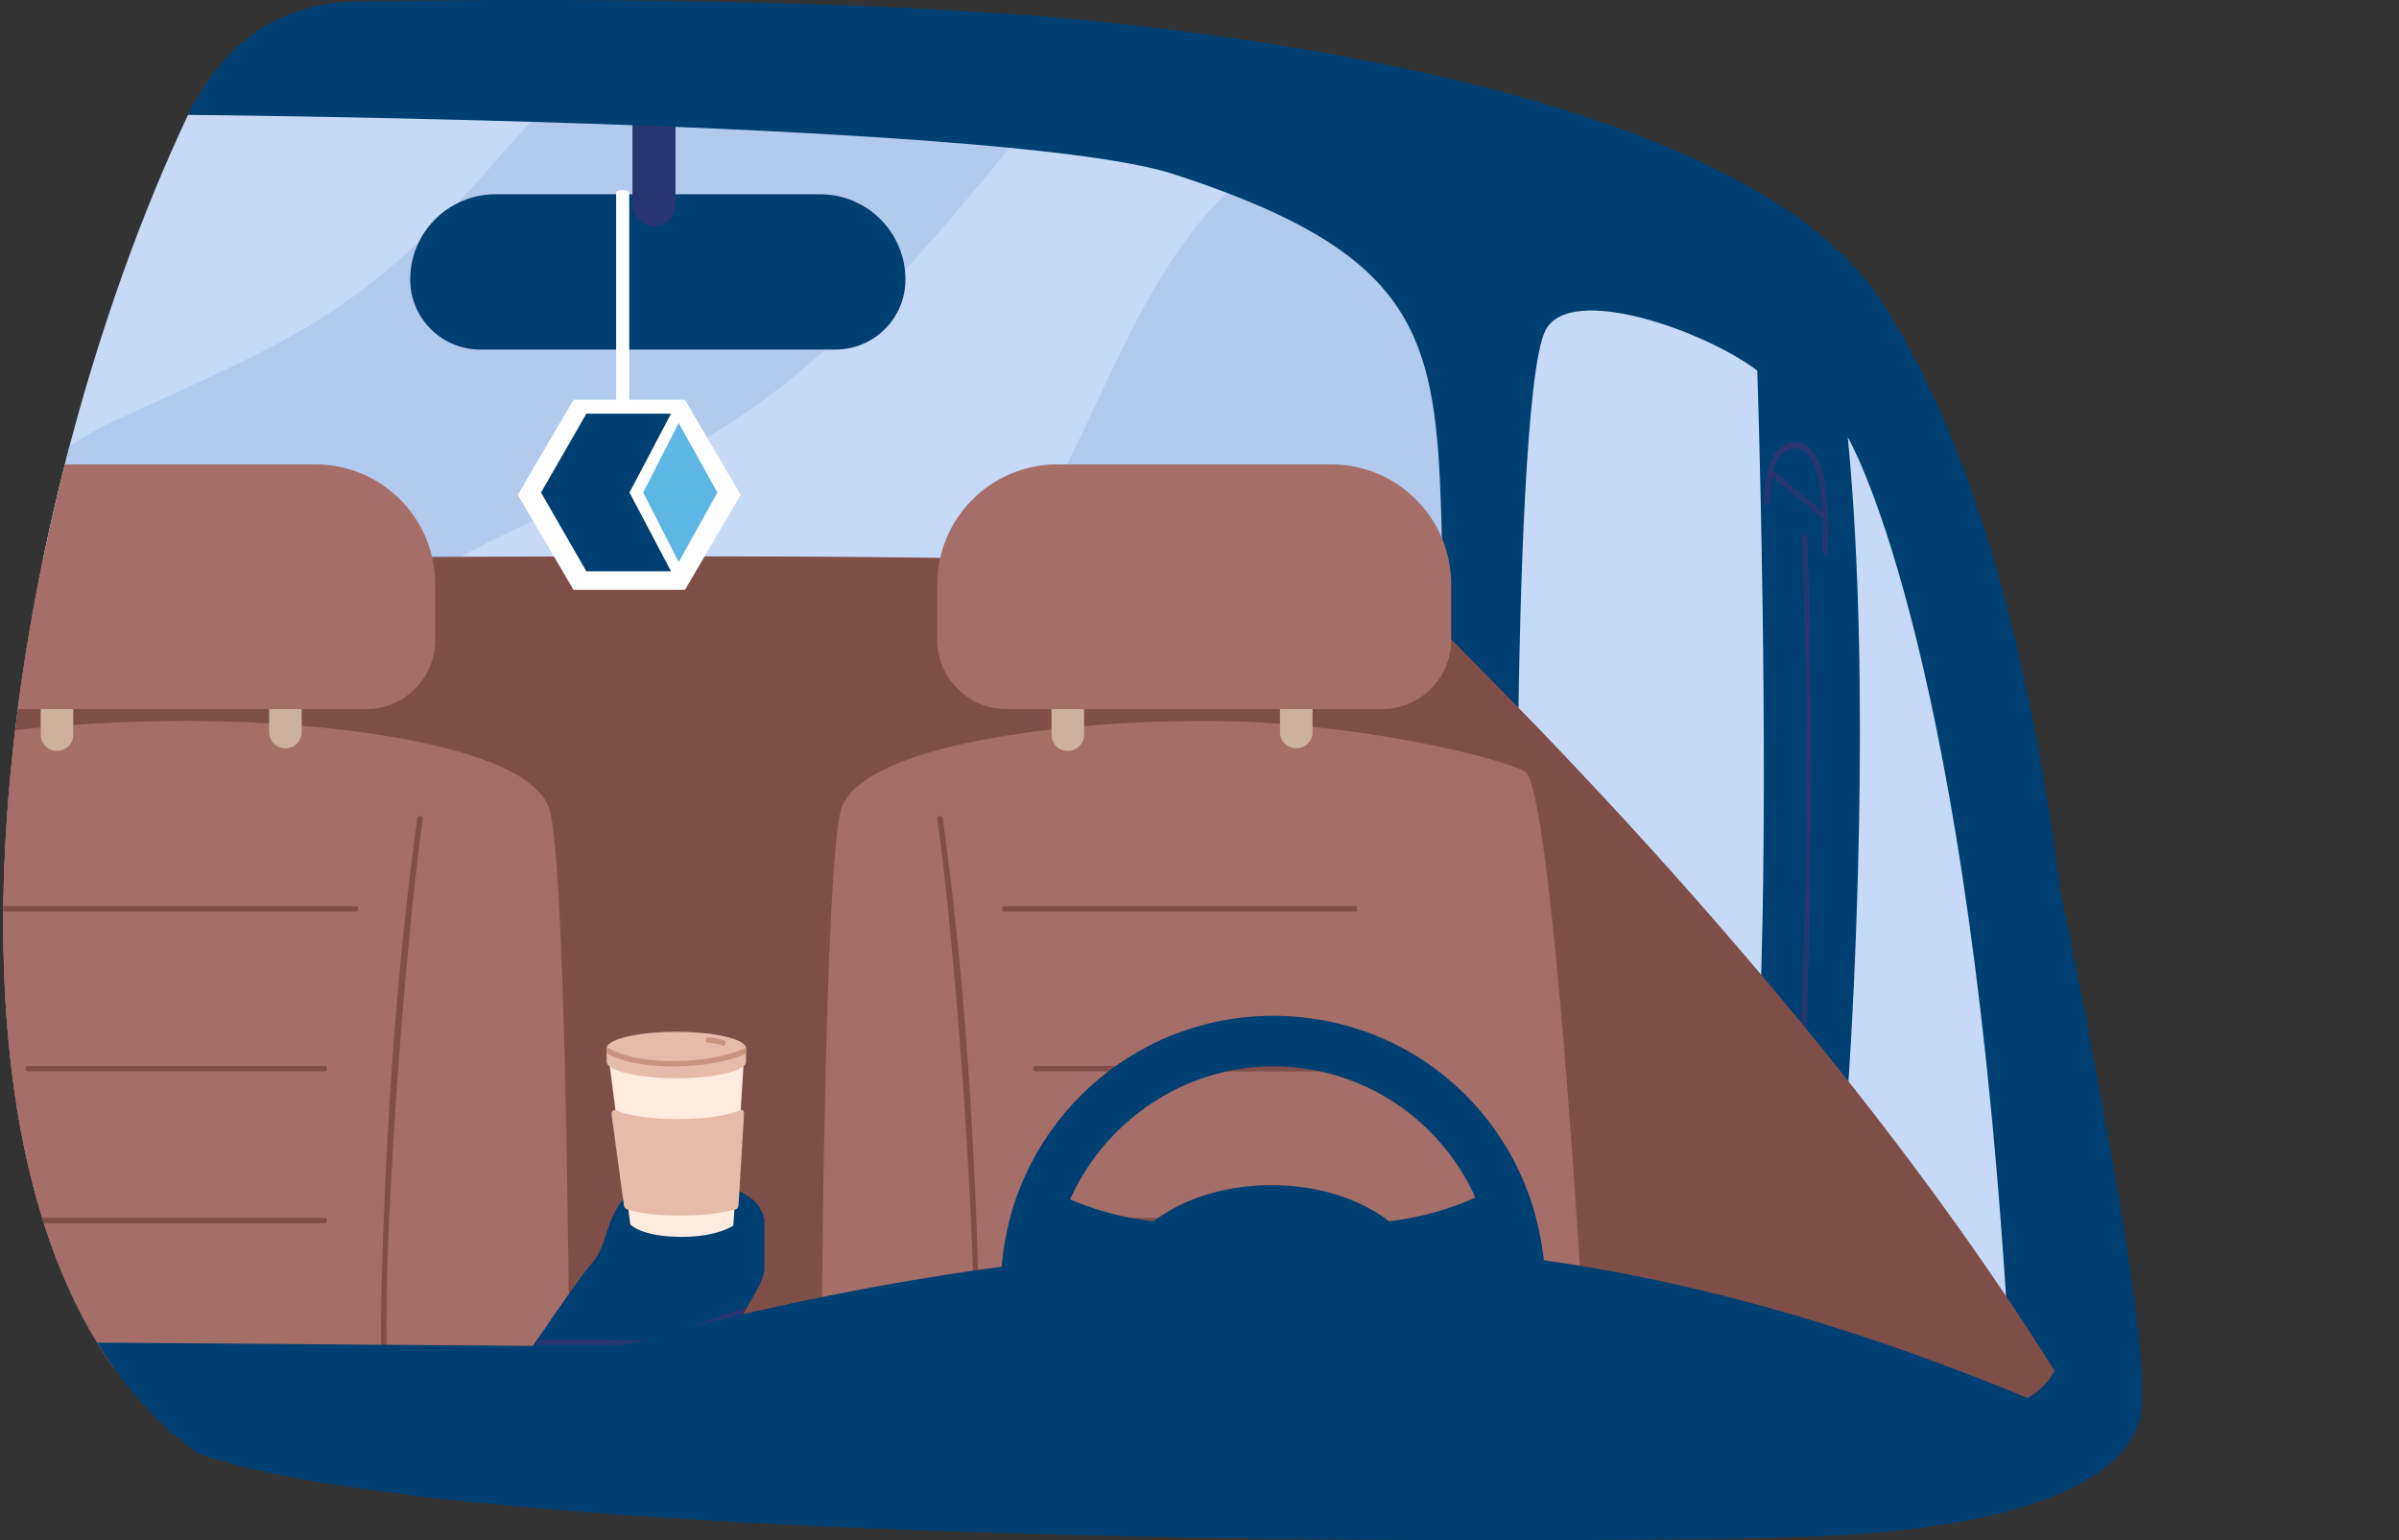 <svg width="366" height="235" viewBox="0 0 366 235" fill="none" xmlns="http://www.w3.org/2000/svg">
<rect x="0" y="0" width="366" height="235" fill="#333333" stroke="none"/>
<g clip-path="url(#clip0_725_15105)">
<path d="M312.055 211.131C312.055 211.131 312.055 211.142 312.044 211.147H60.194L55.517 210.872L43.323 210.161L17.326 208.647C17.216 208.498 17.116 208.344 17.006 208.195C16.262 207.116 15.534 206.009 14.844 204.863C11.508 199.416 8.817 193.297 6.704 186.661C6.611 186.385 6.528 186.099 6.445 185.824C2.166 172.011 0.368 156.017 0.506 139.081C0.506 138.806 0.511 138.52 0.511 138.244C0.621 129.482 1.239 120.466 2.32 111.395C2.447 110.332 2.574 109.258 2.711 108.195C3.693 100.595 4.989 92.972 6.544 85.411C6.561 85.361 6.572 85.3 6.577 85.251C7.581 80.415 8.69 75.602 9.897 70.849C10.14 69.896 10.383 68.949 10.625 68.001C15.412 49.871 21.578 32.638 28.554 17.817C28.582 17.773 28.599 17.74 28.615 17.701C28.643 17.657 28.659 17.624 28.676 17.586C28.687 17.569 28.692 17.558 28.692 17.542C28.703 17.525 28.709 17.514 28.709 17.509C28.709 17.509 28.712 17.503 28.72 17.492L28.731 17.481C28.731 17.481 36.954 13.708 58.484 11.202H58.561C60.607 10.96 62.775 10.734 65.063 10.53C65.091 10.52 65.113 10.53 65.141 10.53C72.282 9.87 80.626 9.368 90.311 9.148C101.473 8.911 114.405 9.038 129.307 9.748C140.419 10.277 151.444 11.147 162.176 12.376C174.799 13.796 187.059 15.724 198.701 18.136C207.117 19.877 215.196 21.87 222.873 24.145C222.9 24.145 222.923 24.156 222.939 24.162C225.084 24.789 227.197 25.445 229.265 26.122C229.276 26.122 229.281 26.133 229.292 26.133C230.086 26.387 230.875 26.645 231.664 26.91C247.938 32.368 262.007 39.12 272.849 47.205C273.153 47.42 273.434 47.651 273.732 47.866C282.429 54.519 288.969 62.064 292.797 70.524C307.698 103.437 311.266 186.457 311.934 206.653C311.934 206.703 311.933 206.752 311.945 206.802V206.813C311.956 207.187 311.972 207.551 311.972 207.887C312.038 209.836 312.066 210.965 312.066 211.125L312.055 211.131Z" fill="#C6DAF7"/>
<path d="M129.246 9.814C114.345 9.104 101.412 8.977 90.25 9.214C89.494 9.886 88.761 10.569 88.027 11.274C87.752 11.527 87.476 11.791 87.2 12.078C85.044 14.16 82.976 16.357 80.941 18.599C77.202 22.707 73.6 26.959 69.795 31.013L69.784 31.024C67.909 33.039 65.962 35.017 63.944 36.873C63.933 36.873 63.933 36.884 63.933 36.884C63.646 37.17 63.354 37.429 63.061 37.693C50.052 49.452 42.265 52.949 18.33 63.794C15.203 65.209 12.638 66.696 10.636 68.012C10.394 68.96 10.151 69.901 9.908 70.86C8.701 75.613 7.598 80.426 6.588 85.262C6.594 85.311 6.616 85.361 6.633 85.421C8.502 92.328 11.773 99.46 14.475 108.206C14.701 108.917 14.922 109.638 15.131 110.376C16.438 114.898 17.563 119.86 18.264 125.434C20.905 123.666 23.508 121.859 26.084 120.003C30.341 116.924 34.406 113.642 38.377 110.244C39.171 109.572 39.959 108.894 40.742 108.212C40.853 108.118 40.958 108.03 41.068 107.925C42.733 106.477 44.388 104.995 46.031 103.508C46.351 103.222 46.666 102.941 46.985 102.643C53.096 97.075 59.306 91.672 66.304 87.283C67.286 86.666 68.29 86.06 69.315 85.482C69.624 85.306 69.933 85.141 70.247 84.97C76.954 81.263 84.024 78.317 91.033 75.222C91.904 74.836 92.787 74.445 93.658 74.049C97.623 72.248 101.522 70.342 105.289 68.233C109.287 65.996 113.153 63.546 116.848 60.781C119.975 58.446 122.976 55.962 125.876 53.346C129.329 50.251 132.632 46.984 135.814 43.62C136.57 42.826 137.314 42.022 138.059 41.218C143.281 35.551 148.223 29.636 153.12 23.677C153.423 23.308 153.732 22.933 154.041 22.564C155.668 20.587 157.311 18.604 158.922 16.594C159.131 16.335 159.33 16.076 159.54 15.818C160.411 14.705 161.282 13.592 162.12 12.452C151.383 11.224 140.364 10.354 129.252 9.825L129.246 9.814Z" fill="#B2CAED"/>
<path d="M228.79 26.045C228.79 26.045 228.757 26.034 228.741 26.029C226.64 25.351 224.5 24.696 222.321 24.062C222.321 24.062 222.31 24.051 222.305 24.051C214.788 21.859 206.869 19.899 198.646 18.202C198.006 18.841 197.372 19.464 196.727 20.091C196.484 20.334 196.23 20.571 195.982 20.819C193.032 23.666 190.015 26.453 187.142 29.399C186.789 29.752 186.447 30.104 186.11 30.451C175.064 42 169.836 56.931 162.744 70.887C161.779 72.76 160.791 74.621 159.749 76.455C157.962 79.595 155.955 82.514 153.787 85.3C151.223 88.605 148.438 91.739 145.576 94.834C145.024 95.429 144.467 96.023 143.916 96.618C143.656 96.894 143.397 97.169 143.127 97.456C142.835 97.764 142.542 98.083 142.245 98.392C136.145 104.88 130.244 111.841 127.443 120.449C126.268 124.046 124.828 131.608 126.99 135.865C127.922 137.699 129.511 138.922 132.081 138.96C136.211 139.043 140.612 138.134 144.688 137.401C144.798 137.374 144.897 137.357 145.008 137.341C149.701 136.515 154.355 135.43 158.927 134.086C170.178 130.781 180.976 125.808 190.533 119.072C190.693 118.962 190.842 118.852 191.002 118.736C191.322 118.511 191.642 118.285 191.956 118.043C193.23 117.112 194.488 116.142 195.712 115.14C197.372 113.791 198.982 112.386 200.532 110.916C201.469 110.035 202.39 109.126 203.278 108.195C203.538 107.936 203.791 107.677 204.034 107.419C205.727 105.629 207.337 103.762 208.87 101.828C210.9 99.273 212.786 96.607 214.485 93.826C215.676 91.898 216.773 89.927 217.788 87.9C217.915 87.647 218.042 87.404 218.158 87.156C218.836 85.752 219.465 84.337 220.033 82.905C220.485 81.809 220.899 80.702 221.279 79.589C223.275 73.839 224.538 67.869 225.36 61.767C226.711 51.782 227.539 41.813 230.147 32.043C230.599 30.341 231.085 28.65 231.603 26.97C230.671 26.651 229.733 26.343 228.785 26.04L228.79 26.045Z" fill="#B2CAED"/>
<path d="M219.503 104.852L220 105.21C219.774 106.422 219.503 104.852 219.503 104.852Z" fill="#003F72"/>
<path d="M138.136 42.656C138.136 45.608 136.939 48.279 135.004 50.212C133.068 52.145 130.393 53.34 127.437 53.34H73.286C67.379 53.34 62.581 48.554 62.581 42.65C62.581 39.059 64.037 35.81 66.392 33.453C68.747 31.101 72.007 29.641 75.602 29.641H125.11C132.307 29.641 138.136 35.468 138.136 42.65V42.656Z" fill="#003F72"/>
<path d="M99.774 34.538C97.96 34.538 96.487 33.067 96.487 31.255V16.126H103.061V31.255C103.061 33.067 101.589 34.538 99.774 34.538Z" fill="#273670"/>
<path d="M318.391 212.959C318.386 213.455 318.375 213.906 318.358 214.314C318.314 216.148 318.276 217.134 318.276 217.134C318.276 217.134 318.276 217.123 318.265 217.117L315.071 212.447L314.559 211.692L313.169 209.649L311.961 207.892L306.143 199.361C306.115 198.849 306.077 198.342 306.049 197.835V197.819C306.038 197.742 306.032 197.676 306.032 197.599C305.999 197.086 305.966 196.58 305.933 196.073C299.321 95.957 281.905 66.724 281.905 66.724C285.633 104.957 282.677 154.734 282.087 163.815C282.043 164.383 282.02 164.796 282.004 165.027V165.038C282.004 165.088 281.993 165.132 281.993 165.165C281.982 165.231 281.982 165.275 281.982 165.275L274.614 156.303L274.035 155.593L268.68 149.072C268.68 148.978 268.691 148.89 268.691 148.797V148.763C268.707 148.356 268.718 147.943 268.724 147.524C269.237 130.016 269.154 109.533 268.906 92.433C268.895 92.097 268.895 91.755 268.889 91.414V91.386C268.812 86.325 268.729 81.577 268.636 77.309C268.377 64.873 268.101 56.551 268.101 56.551C260.363 50.636 239.688 43.118 235.822 50.333C232.745 56.056 231.901 92.576 231.675 107.386V107.501C231.675 107.683 231.675 107.859 231.664 108.03C231.62 111.494 231.603 113.604 231.603 113.604L231.189 113.301L227.638 110.74L220.849 105.832L220.402 105.513L219.972 105.205C220.022 104.902 220.071 104.428 220.121 103.707C220.198 102.357 220.248 100.16 220.237 96.651C220.226 94.9 220.204 92.824 220.16 90.373C220.126 88.197 220.066 85.719 220 82.899C219.989 82.662 219.989 82.42 219.983 82.178C219.939 80.614 219.9 79.099 219.851 77.623C219.046 52.834 216.371 40.524 187.103 29.394C184.599 28.441 181.897 27.494 178.98 26.546C174.049 24.949 165.132 23.633 154.002 22.548C139.46 21.127 121.139 20.102 103.028 19.359C100.833 19.265 98.638 19.183 96.46 19.1C91.187 18.907 85.965 18.742 80.902 18.588C52.815 17.745 29.79 17.541 28.78 17.53H28.659C28.703 17.426 28.736 17.332 28.747 17.327C30.005 14.782 31.384 12.689 32.933 10.701C33.154 10.415 33.369 10.139 33.606 9.875C33.882 9.539 34.158 9.214 34.433 8.895C39.364 3.404 46.472 0.375 53.829 0.242C74.709 -0.127 134.447 -0.705 174.115 3.977C214.589 8.757 256.917 18.279 278.276 36.311C278.756 36.713 279.224 37.121 279.682 37.539C282.732 40.282 285.307 43.24 287.32 46.384C289.945 50.487 292.35 54.904 294.545 59.575C295.025 60.577 295.493 61.591 295.946 62.62C305.591 84.375 311.167 111.009 314.349 136.003C314.349 136.014 314.349 136.019 314.36 136.036C315.099 141.818 315.711 147.513 316.213 153.037C316.599 157.262 316.919 161.392 317.195 165.385C318.667 187.338 318.551 205.21 318.391 212.959Z" fill="#003F72"/>
<path d="M312.055 211.13C312.055 211.13 312.055 211.141 312.044 211.147H60.194L55.517 210.872L43.323 210.161L17.326 208.646C17.216 208.498 17.116 208.344 17.006 208.195C16.262 207.115 15.534 206.008 14.844 204.863C11.508 199.416 8.817 193.297 6.704 186.661C6.611 186.385 6.528 186.099 6.445 185.823C2.166 172.011 0.368 156.017 0.506 139.081C0.506 138.806 0.511 138.519 0.511 138.244C0.621 129.482 1.239 120.466 2.32 111.395C2.447 110.332 2.574 109.258 2.711 108.195C3.693 100.595 4.989 92.972 6.544 85.41H6.622C13.786 85.344 22.085 85.267 31.08 85.19H31.091C31.803 85.179 32.531 85.179 33.264 85.174H33.275C43.528 85.097 54.623 85.03 65.918 84.975C67.358 84.964 68.791 84.959 70.242 84.959C97.717 84.832 125.937 84.843 146.011 85.152C148.769 85.201 151.366 85.251 153.787 85.3C158.387 85.41 162.352 85.537 165.523 85.691C166.367 85.735 167.282 85.785 168.253 85.851C169.555 85.934 170.966 86.044 172.461 86.171C172.505 86.181 172.544 86.181 172.588 86.187C172.841 86.204 173.09 86.231 173.343 86.253C174.419 86.347 175.522 86.451 176.669 86.573C178.092 86.716 179.575 86.875 181.086 87.052C181.776 87.134 182.471 87.217 183.165 87.305C183.535 87.355 183.91 87.399 184.279 87.454H184.307C186.353 87.713 188.438 88.004 190.533 88.324C190.809 88.368 191.096 88.406 191.372 88.456C198.447 89.552 205.484 90.973 211.126 92.691C212.317 93.06 213.437 93.435 214.485 93.82C216.84 94.702 218.819 95.638 220.27 96.651C220.606 96.888 220.915 97.119 221.191 97.362C221.323 97.477 221.45 97.599 221.566 97.714C221.869 98.034 222.261 98.436 222.746 98.937L223 99.19C223.082 99.273 223.176 99.367 223.259 99.46C223.386 99.576 223.502 99.702 223.634 99.835L223.717 99.917C225.41 101.636 227.814 104.059 230.776 107.099C230.787 107.11 230.792 107.11 230.792 107.116C230.803 107.116 230.803 107.121 230.803 107.121C230.98 107.303 231.162 107.49 231.338 107.672C231.454 107.787 231.575 107.909 231.68 108.024C233.682 110.084 235.91 112.392 238.337 114.947C239.76 116.445 241.26 118.026 242.815 119.695C243.433 120.356 244.061 121.028 244.701 121.71C245.021 122.046 245.341 122.399 245.666 122.746V122.757L245.683 122.768C246.328 123.473 246.99 124.183 247.663 124.91C248.324 125.637 249.003 126.375 249.681 127.119C253.475 131.277 257.518 135.799 261.709 140.612C262.161 141.13 262.613 141.659 263.077 142.187C264.93 144.324 266.805 146.522 268.707 148.763V148.78C268.867 148.956 269.016 149.132 269.171 149.314C270.88 151.341 272.601 153.406 274.333 155.516C274.476 155.692 274.625 155.868 274.779 156.05C274.829 156.11 274.873 156.165 274.923 156.226C274.95 156.259 274.972 156.287 274.989 156.309C276.18 157.757 277.371 159.222 278.568 160.709C279.164 161.447 279.759 162.191 280.361 162.945C280.912 163.634 281.469 164.328 282.02 165.027V165.038C282.07 165.099 282.114 165.154 282.153 165.203C282.754 165.963 283.361 166.729 283.956 167.494C284.557 168.254 285.153 169.025 285.76 169.802C286.355 170.573 286.956 171.35 287.552 172.126C288.225 172.996 288.892 173.883 289.565 174.764C291.578 177.419 293.58 180.112 295.576 182.844C296.028 183.472 296.481 184.089 296.927 184.711C297.959 186.143 298.99 187.575 300.005 189.023C300.589 189.849 301.168 190.67 301.747 191.507C302.558 192.669 303.374 193.842 304.168 195.015C304.786 195.919 305.393 196.822 306.01 197.725C306.027 197.753 306.044 197.775 306.071 197.808V197.824C306.716 198.772 307.356 199.724 307.985 200.688C309.303 202.682 310.61 204.687 311.889 206.708C311.906 206.741 311.933 206.768 311.956 206.801V206.813C311.967 207.187 311.983 207.551 311.983 207.886C312.049 209.836 312.077 210.965 312.077 211.125L312.055 211.13Z" fill="#804E49"/>
<path d="M318.276 217.134L217.898 214.831C217.981 185.041 220.06 126.92 221.185 97.367C221.318 97.483 221.445 97.604 221.56 97.72C225.867 102.241 249.025 124.773 274.322 155.521C274.515 155.758 274.713 155.989 274.906 156.231C287.403 171.465 300.396 188.682 311.867 206.719C315.044 211.362 318.27 217.134 318.27 217.134H318.276Z" fill="#804E49"/>
<path d="M274.768 156.061C275.055 156.413 275.314 156.694 275.601 157.052C275.816 151.71 275.932 145.971 276.064 140.634C276.544 121.033 276.467 101.404 275.734 81.803C275.463 81.731 275.171 81.616 274.895 81.462C275.121 87.823 275.287 94.184 275.392 100.54C275.689 118.874 275.535 137.737 274.774 156.066L274.768 156.061Z" fill="#273670"/>
<path d="M86.82 204.797V205.204L82.954 205.37L76.838 205.628L75.293 205.695L60.475 206.333H60.414L58.98 206.394L58.153 206.427L40.72 207.171L17.001 208.189C16.256 207.11 15.528 206.003 14.839 204.857C11.502 199.411 8.811 193.292 6.699 186.655C6.605 186.38 6.522 186.093 6.44 185.818C2.166 172.011 0.368 156.017 0.506 139.081C0.506 138.806 0.511 138.519 0.511 138.244C0.621 129.482 1.239 120.466 2.32 111.395C3.583 111.252 4.884 111.125 6.202 111.004C7.818 110.855 9.478 110.729 11.166 110.602C12.473 110.519 13.796 110.437 15.12 110.365C19.14 110.145 23.266 110.024 27.341 109.996C30.893 109.98 34.615 110.057 38.371 110.233C39.27 110.277 40.163 110.327 41.062 110.376C42.722 110.475 44.371 110.596 46.026 110.729C64.01 112.238 81.051 116.142 83.726 123.143C85.165 126.91 85.948 150.228 86.367 171.047C86.395 172.066 86.412 173.09 86.434 174.104V174.269C86.483 177.089 86.533 179.842 86.566 182.464C86.616 185.702 86.66 188.742 86.693 191.485C86.693 191.772 86.704 192.047 86.704 192.322C86.737 195.06 86.764 197.477 86.781 199.455C86.792 200.264 86.792 201.002 86.798 201.658C86.809 203.172 86.814 204.252 86.825 204.802L86.82 204.797Z" fill="#A66E68"/>
<path d="M54.221 139.081H0.505C0.505 138.806 0.511 138.52 0.511 138.244H54.221C54.767 138.244 54.767 139.081 54.221 139.081Z" fill="#804E49"/>
<path d="M4.261 163.479H49.517C50.057 163.479 50.057 162.642 49.517 162.642H4.261C3.721 162.642 3.721 163.479 4.261 163.479Z" fill="#804E49"/>
<path d="M49.522 186.655H6.699C6.605 186.38 6.522 186.093 6.44 185.818H49.522C50.057 185.818 50.057 186.655 49.522 186.655Z" fill="#804E49"/>
<path d="M63.662 124.866C60.624 146.852 59.085 169.196 58.352 191.364C58.158 197.174 58.048 202.996 58.208 208.806C58.225 209.335 59.057 209.434 59.041 208.894C58.749 197.995 59.261 187.068 59.89 176.191C60.58 164.267 61.506 152.354 62.697 140.469C63.216 135.287 63.784 130.109 64.495 124.949C64.567 124.415 63.734 124.327 63.662 124.861V124.866Z" fill="#804E49"/>
<path d="M43.544 114.182C42.171 114.182 41.062 113.075 41.062 111.703V100.116C41.062 98.744 42.176 97.637 43.544 97.637C44.917 97.637 46.026 98.75 46.026 100.116V111.703C46.026 113.075 44.912 114.182 43.544 114.182Z" fill="#CCB29E"/>
<path d="M8.69 114.573C7.317 114.573 6.208 113.46 6.208 112.094V100.507C6.208 99.135 7.322 98.028 8.69 98.028C10.063 98.028 11.171 99.141 11.171 100.507V112.094C11.171 113.466 10.057 114.573 8.69 114.573Z" fill="#CCB29E"/>
<path d="M66.403 89.139V97.637C66.403 103.47 61.666 108.201 55.826 108.201H2.723C3.704 100.6 5 92.978 6.555 85.416C6.572 85.367 6.583 85.306 6.588 85.256C7.592 80.421 8.701 75.607 9.908 70.854H48.088C56.769 70.854 64.037 76.879 65.913 84.981C66.089 85.725 66.221 86.49 66.299 87.272C66.365 87.883 66.398 88.511 66.398 89.139H66.403Z" fill="#A66E68"/>
<path d="M125.347 205.204C125.347 205.204 125.755 130.165 128.441 123.137C132.053 113.692 161.867 109.875 184.814 110.002C205.859 110.117 228.526 115.41 232.651 117.729C236.776 120.047 241.42 199.366 241.42 199.366L125.341 205.204H125.347Z" fill="#A66E68"/>
<path d="M116.617 186.077V193.809C116.617 193.809 116.424 195.214 115.586 196.64C115.293 197.136 114.72 198.138 114.008 199.405C113.815 199.741 113.617 200.099 113.413 200.468C110.931 204.868 107.418 211.191 107.418 211.191L79.474 208.101C79.474 208.101 80.262 206.923 81.426 205.188C81.603 204.918 81.796 204.643 81.989 204.362C84.685 200.385 88.811 194.393 90.564 192.394C90.901 192.019 91.176 191.568 91.419 191.072C91.546 190.813 91.662 190.543 91.778 190.268C93.234 186.633 93.824 181.263 100.232 180.426C107.925 179.413 115.492 181.236 116.54 185.774C116.573 185.873 116.589 185.972 116.606 186.082L116.617 186.077Z" fill="#003F72"/>
<path d="M153.279 139.081H206.994C206.994 138.806 206.989 138.52 206.989 138.244H153.279C152.733 138.244 152.733 139.081 153.279 139.081Z" fill="#804E49"/>
<path d="M203.238 163.479H157.983C157.442 163.479 157.442 162.642 157.983 162.642H203.238C203.779 162.642 203.779 163.479 203.238 163.479Z" fill="#804E49"/>
<path d="M157.977 186.655H200.801C200.895 186.38 200.977 186.093 201.06 185.818H157.977C157.442 185.818 157.442 186.655 157.977 186.655Z" fill="#804E49"/>
<path d="M143.837 124.866C146.876 146.852 148.414 169.196 149.148 191.364C149.341 197.174 149.451 202.996 149.291 208.806C149.275 209.335 148.442 209.434 148.459 208.894C148.751 197.995 148.238 187.068 147.609 176.191C146.92 164.267 145.993 152.354 144.802 140.469C144.284 135.287 143.716 130.109 143.004 124.949C142.933 124.415 143.765 124.327 143.837 124.861V124.866Z" fill="#804E49"/>
<path d="M114.008 199.405C113.815 199.741 113.617 200.099 113.413 200.468C109.012 201.9 104.738 203.806 100.226 204.802C96.631 205.59 92.781 205.188 89.13 205.188H81.426C81.603 204.918 81.796 204.643 81.989 204.362H89.13C92.87 204.362 96.807 204.769 100.464 203.899C105.08 202.792 109.475 200.804 114.008 199.405Z" fill="#273670"/>
<path d="M235.419 191.336C235.127 191.292 234.835 191.254 234.537 191.21H234.526C233.429 191.061 232.364 190.923 231.316 190.802C230.848 190.742 230.384 190.686 229.932 190.637C229.32 190.56 228.719 190.494 228.123 190.439C227.903 190.411 227.676 190.389 227.461 190.362C227.384 190.351 227.301 190.345 227.224 190.334C224.02 189.998 221.031 189.756 218.257 189.59C217.16 189.513 216.101 189.458 215.075 189.409H215.069C214.7 189.392 214.341 189.381 213.977 189.365C213.674 189.348 213.376 189.337 213.078 189.321C211.821 189.277 210.613 189.238 209.466 189.21H209.455C205.959 189.128 202.975 189.133 200.471 189.144L198.596 189.155C191.499 189.155 184.456 189.414 177.584 189.877C176.68 189.937 175.775 189.993 174.871 190.07C174.584 190.086 174.303 190.114 174.016 190.136C173.421 190.18 172.825 190.218 172.229 190.268C168.926 190.538 165.656 190.846 162.457 191.199C162.181 191.226 161.922 191.259 161.652 191.281H161.641C161.365 191.314 161.095 191.342 160.819 191.375H160.786C159.92 191.474 159.065 191.568 158.21 191.678C158.051 191.694 157.891 191.711 157.731 191.727C156.104 191.92 154.504 192.129 152.922 192.339C152.889 192.631 152.861 192.923 152.828 193.225C154.444 193.005 156.087 192.801 157.747 192.598C157.846 192.587 157.946 192.57 158.051 192.565C158.916 192.454 159.788 192.355 160.665 192.256H160.692C160.968 192.223 161.244 192.196 161.519 192.163C161.779 192.135 162.038 192.102 162.308 192.08C165.374 191.744 168.496 191.452 171.656 191.182C172.378 191.122 173.106 191.067 173.834 191.006C174.121 190.989 174.402 190.962 174.689 190.945C175.345 190.896 175.991 190.846 176.641 190.802C183.805 190.301 191.168 190.015 198.591 190.015H200.477C203.185 190.004 206.472 189.987 210.332 190.097C211.303 190.114 212.312 190.147 213.349 190.191C213.641 190.207 213.933 190.218 214.237 190.235C214.722 190.251 215.218 190.279 215.72 190.312C216.531 190.345 217.369 190.395 218.235 190.455C221.086 190.631 224.158 190.879 227.461 191.226C227.511 191.237 227.555 191.237 227.605 191.243C227.847 191.27 228.101 191.292 228.344 191.325H228.355C228.884 191.386 229.408 191.441 229.954 191.502C230.362 191.551 230.776 191.601 231.195 191.65C232.436 191.81 233.699 191.975 235 192.163C235.166 192.179 235.337 192.207 235.513 192.229C235.486 191.937 235.453 191.634 235.414 191.342L235.419 191.336Z" fill="#273670"/>
<path d="M96 61.592V29.414C96 28.862 94 28.862 94 29.414V61.586C94 62.138 96 62.138 96 61.586V61.592Z" fill="white"/>
<path d="M96.156 186.809L92.925 161.86H113.473L111.885 186.98C111.885 186.98 109.541 188.72 104.043 188.72C97.767 188.72 96.156 186.809 96.156 186.809Z" fill="#FFEBE0"/>
<path d="M113.027 169.34H112.966C111.24 170.177 107.6 170.755 103.392 170.755C99.184 170.755 95.566 170.177 93.84 169.351C93.404 169.367 93.256 169.753 93.322 170.188L95.18 183.879C95.23 184.193 95.357 184.43 95.627 184.496V184.507C97.557 185.141 100.359 185.477 103.916 185.477C107.241 185.477 110.302 185.08 112.249 184.513C112.249 184.507 112.249 184.502 112.249 184.496C112.547 184.436 112.657 184.166 112.679 183.819L113.501 170.127C113.528 169.698 113.473 169.34 113.032 169.34H113.027Z" fill="#E8BAA9"/>
<path d="M113.815 159.938V162.015C113.799 163.397 109.045 164.515 103.188 164.515C100.254 164.515 97.607 164.229 95.677 163.777C93.757 163.325 92.561 162.703 92.55 162.009V159.96C92.55 159.911 92.555 159.861 92.577 159.812C92.621 159.575 92.77 159.376 92.98 159.25C94.248 158.203 98.335 157.427 103.199 157.427C108.063 157.427 112.227 158.214 113.44 159.283C113.584 159.382 113.699 159.509 113.76 159.674C113.793 159.74 113.81 159.817 113.81 159.883C113.821 159.9 113.821 159.916 113.821 159.933L113.815 159.938Z" fill="#E8BAA9"/>
<path d="M108.058 159.112C108.808 159.118 109.514 159.266 110.209 159.542C110.705 159.74 110.92 158.936 110.429 158.743C109.668 158.44 108.874 158.291 108.058 158.286C107.523 158.286 107.523 159.112 108.058 159.118V159.112Z" fill="#C9937F"/>
<path d="M113.815 159.938V160.792C110.611 162.13 107.01 162.626 103.607 162.708C99.951 162.791 95.886 162.45 92.55 160.748V159.96C92.55 159.911 92.555 159.861 92.577 159.812C95.853 161.618 99.945 161.965 103.607 161.877C107.021 161.794 110.633 161.293 113.81 159.883C113.821 159.9 113.821 159.916 113.821 159.933L113.815 159.938Z" fill="#C9937F"/>
<path d="M278.943 79.826C278.96 81.164 278.91 82.513 278.849 83.852C278.833 84.193 278.816 84.54 278.789 84.882C278.518 84.656 278.259 84.436 277.995 84.21C278.011 83.868 278.028 83.521 278.044 83.18C278.105 81.831 278.138 80.476 278.105 79.126C278.105 78.752 278.088 78.383 278.061 78.014C277.978 76.351 277.774 74.698 277.388 73.074C277.101 71.862 276.787 70.557 276.02 69.565C274.779 67.957 272.684 68.133 271.509 69.675C271.046 70.27 270.748 70.997 270.538 71.774C270.461 72.077 270.395 72.385 270.345 72.694C270.125 73.977 270.092 75.332 270.042 76.477C270.042 76.538 270.031 76.593 270.031 76.653C270.014 77.011 269.639 77.133 269.391 77.011C269.391 77.011 269.386 77.008 269.375 77.001C269.342 76.968 269.309 76.934 269.275 76.907C269.275 76.907 269.264 76.907 269.264 76.896C269.215 76.835 269.182 76.753 269.187 76.642C269.204 76.367 269.215 76.081 269.231 75.789C269.281 74.599 269.364 73.311 269.623 72.088C269.684 71.785 269.755 71.493 269.849 71.201C270.119 70.314 270.511 69.483 271.106 68.8C272.413 67.302 274.217 66.944 275.8 68.144C278.006 69.808 278.392 73.244 278.689 75.767C278.805 76.747 278.871 77.728 278.899 78.702C278.916 79.06 278.927 79.429 278.927 79.798L278.943 79.826Z" fill="#273670"/>
<path d="M278.943 79.826C278.667 79.589 278.381 79.363 278.105 79.132C275.524 76.99 272.932 74.847 270.351 72.705C270.114 72.512 269.871 72.314 269.64 72.11C269.7 71.807 269.772 71.515 269.866 71.223C270.092 71.405 270.318 71.598 270.544 71.785C273.048 73.861 275.557 75.938 278.061 78.019C278.348 78.256 278.629 78.487 278.916 78.73C278.932 79.088 278.943 79.457 278.943 79.826Z" fill="#273670"/>
<path d="M79 75.5L87.5 61L104.5 61L113 75.5L104.5 90H87.5L79 75.5Z" fill="white"/>
<path d="M96.04 75.147L102.375 63.122H89.456L82.542 75.147L89.456 87.171H102.375L96.04 75.147Z" fill="#003F72"/>
<path d="M103.544 85.756L109.458 75.147L103.544 64.537L98.125 75.147L103.544 85.756Z" fill="#5EB6E4"/>
<path d="M197.76 114.182C196.387 114.182 195.279 113.075 195.279 111.703V100.116C195.279 98.744 196.393 97.637 197.76 97.637C199.134 97.637 200.242 98.75 200.242 100.116V111.703C200.242 113.075 199.128 114.182 197.76 114.182Z" fill="#CCB29E"/>
<path d="M162.906 114.573C161.533 114.573 160.424 113.46 160.424 112.094V100.507C160.424 99.135 161.538 98.028 162.906 98.028C164.279 98.028 165.388 99.141 165.388 100.507V112.094C165.388 113.466 164.274 114.573 162.906 114.573Z" fill="#CCB29E"/>
<path d="M161.31 70.854H203.085C213.188 70.854 221.395 79.049 221.395 89.139V97.637C221.395 103.464 216.657 108.195 210.823 108.195H153.572C147.737 108.195 143 103.464 143 97.637V89.139C143 79.049 151.206 70.854 161.31 70.854Z" fill="#A66E68"/>
<path d="M235.734 196.447C235.734 201.586 234.785 206.51 233.07 211.053H224.687C226.816 206.636 228.013 201.68 228.013 196.447C228.013 194.68 227.881 192.939 227.61 191.243C227.566 190.951 227.517 190.659 227.461 190.362C224.588 174.643 210.784 162.697 194.228 162.697C177.673 162.697 163.279 175.161 160.819 191.375C160.769 191.667 160.725 191.959 160.692 192.256C160.527 193.628 160.433 195.027 160.433 196.447C160.433 201.63 161.608 206.543 163.709 210.927C160.858 210.811 158.012 210.64 155.166 210.492C153.572 206.108 152.712 201.377 152.712 196.447C152.712 195.357 152.756 194.289 152.828 193.226C152.861 192.923 152.889 192.631 152.922 192.339C154.984 171.405 172.726 154.992 194.223 154.992C215.72 154.992 232.888 170.887 235.408 191.342C235.453 191.634 235.486 191.937 235.508 192.229C235.651 193.617 235.728 195.027 235.728 196.447H235.734Z" fill="#003F72"/>
<path d="M193.969 213.526C207.215 213.526 217.954 206.205 217.954 197.174C217.954 188.143 207.215 180.823 193.969 180.823C180.723 180.823 169.985 188.143 169.985 197.174C169.985 206.205 180.723 213.526 193.969 213.526Z" fill="#003F72"/>
<path d="M229.43 197.433C229.403 197.582 229.381 197.72 229.336 197.852C229.347 197.863 229.347 197.868 229.336 197.879C229.171 198.634 228.906 199.229 228.575 199.68C226.237 202.88 220.331 199.036 215.284 194.707C214.942 194.404 214.606 194.112 214.27 193.82C210.238 190.229 206.995 186.622 206.995 186.622C206.995 186.622 208.926 186.699 211.931 186.347C212.207 186.303 212.499 186.27 212.803 186.231C215.935 185.796 220.044 184.898 224.312 183.07C224.566 182.96 224.814 182.844 225.073 182.728C225.658 182.458 226.254 182.177 226.849 181.864C226.849 181.864 231.493 185.598 229.43 197.439V197.433Z" fill="#003F72"/>
<path d="M180.706 186.617C180.706 186.617 177.965 189.673 174.386 192.945C174.077 193.231 173.768 193.506 173.454 193.787C167.376 199.196 159.506 204.549 158.266 197.428C156.203 185.587 160.841 181.853 160.841 181.853C161.646 182.271 162.451 182.646 163.246 182.998C163.505 183.108 163.764 183.218 164.018 183.323C168.148 185.014 172.086 185.84 175.108 186.242C175.4 186.286 175.687 186.319 175.963 186.352C178.864 186.688 180.706 186.611 180.706 186.611V186.617Z" fill="#003F72"/>
<path d="M326.68 215.537C324.618 226.871 306.044 233.056 278.976 234.334C254.148 235.512 73.485 236.845 30.281 221.821C28.042 220.223 25.957 218.45 23.994 216.511C23.707 216.241 23.431 215.961 23.155 215.674C21.054 213.504 19.107 211.164 17.321 208.641C17.21 208.492 17.111 208.338 17.001 208.19C16.256 207.11 15.528 206.003 14.839 204.857L39.673 205.039L58.148 205.182H58.969L75.68 205.309L83.389 205.37L92.506 205.436L94.519 205.452C94.519 205.452 94.612 205.425 94.794 205.37C95.147 205.26 95.826 205.061 96.813 204.775C97.26 204.648 97.761 204.505 98.329 204.345C103.298 202.946 112.872 200.435 125.408 197.901C128.888 197.191 132.599 196.481 136.504 195.803C141.644 194.9 147.109 194.035 152.839 193.27C154.455 193.049 156.098 192.84 157.758 192.642C157.852 192.631 157.951 192.614 158.051 192.609C158.916 192.499 159.793 192.399 160.676 192.3H160.692C160.968 192.267 161.255 192.234 161.53 192.201C161.79 192.174 162.049 192.141 162.308 192.119C165.369 191.783 168.485 191.48 171.645 191.215C172.373 191.155 173.095 191.1 173.834 191.039C174.11 191.012 174.397 190.995 174.689 190.973C175.329 190.923 175.974 190.879 176.625 190.841C183.734 190.34 191.046 190.053 198.442 190.053C201.459 190.053 205.451 190.009 210.393 190.152C211.358 190.18 212.356 190.213 213.387 190.252C213.68 190.263 213.972 190.279 214.275 190.296C214.772 190.312 215.262 190.34 215.775 190.373C216.569 190.406 217.402 190.455 218.24 190.516C221.097 190.692 224.186 190.945 227.494 191.292C227.539 191.303 227.588 191.303 227.627 191.309C227.87 191.337 228.123 191.359 228.371 191.392C228.901 191.441 229.425 191.507 229.965 191.568C230.373 191.617 230.787 191.667 231.195 191.717C232.441 191.865 233.726 192.036 235.033 192.212C235.199 192.24 235.359 192.262 235.53 192.278C235.767 192.322 235.993 192.344 236.225 192.388C237.785 192.609 239.39 192.857 241.034 193.126C242.727 193.402 244.469 193.71 246.245 194.046C249.229 194.597 252.323 195.225 255.538 195.946C258.604 196.635 261.781 197.395 265.068 198.254C265.343 198.32 265.619 198.397 265.906 198.474C276.544 201.278 288.286 205.012 301.08 209.99C301.593 210.189 302.111 210.393 302.63 210.602C303.093 210.778 303.562 210.96 304.031 211.153C305.773 211.846 307.533 212.557 309.319 213.306C310.373 212.711 311.288 212.001 312.044 211.153C312.055 211.142 312.06 211.142 312.055 211.136C312.474 210.684 312.844 210.189 313.169 209.655C313.279 209.489 313.378 209.313 313.461 209.137C314.509 207.204 315.061 204.775 315.165 201.718C315.182 201.283 315.055 191.683 314.906 179.93C314.873 177.794 314.845 175.585 314.812 173.349C314.735 167.83 314.663 162.141 314.597 156.904C314.581 155.852 314.564 154.822 314.553 153.808C314.41 143.57 314.299 135.771 314.299 135.771C314.299 135.771 314.316 135.848 314.349 136.008C314.349 136.019 314.349 136.025 314.36 136.041C314.647 137.396 315.987 143.823 317.686 152.514C318.667 157.471 319.754 163.171 320.835 169.086C324.348 188.23 327.75 209.638 326.675 215.542L326.68 215.537Z" fill="#003F72"/>
</g>
<defs>
<clipPath id="clip0_725_15105">
<rect width="365" height="235" fill="white" transform="translate(0.5)"/>
</clipPath>
</defs>
</svg>
